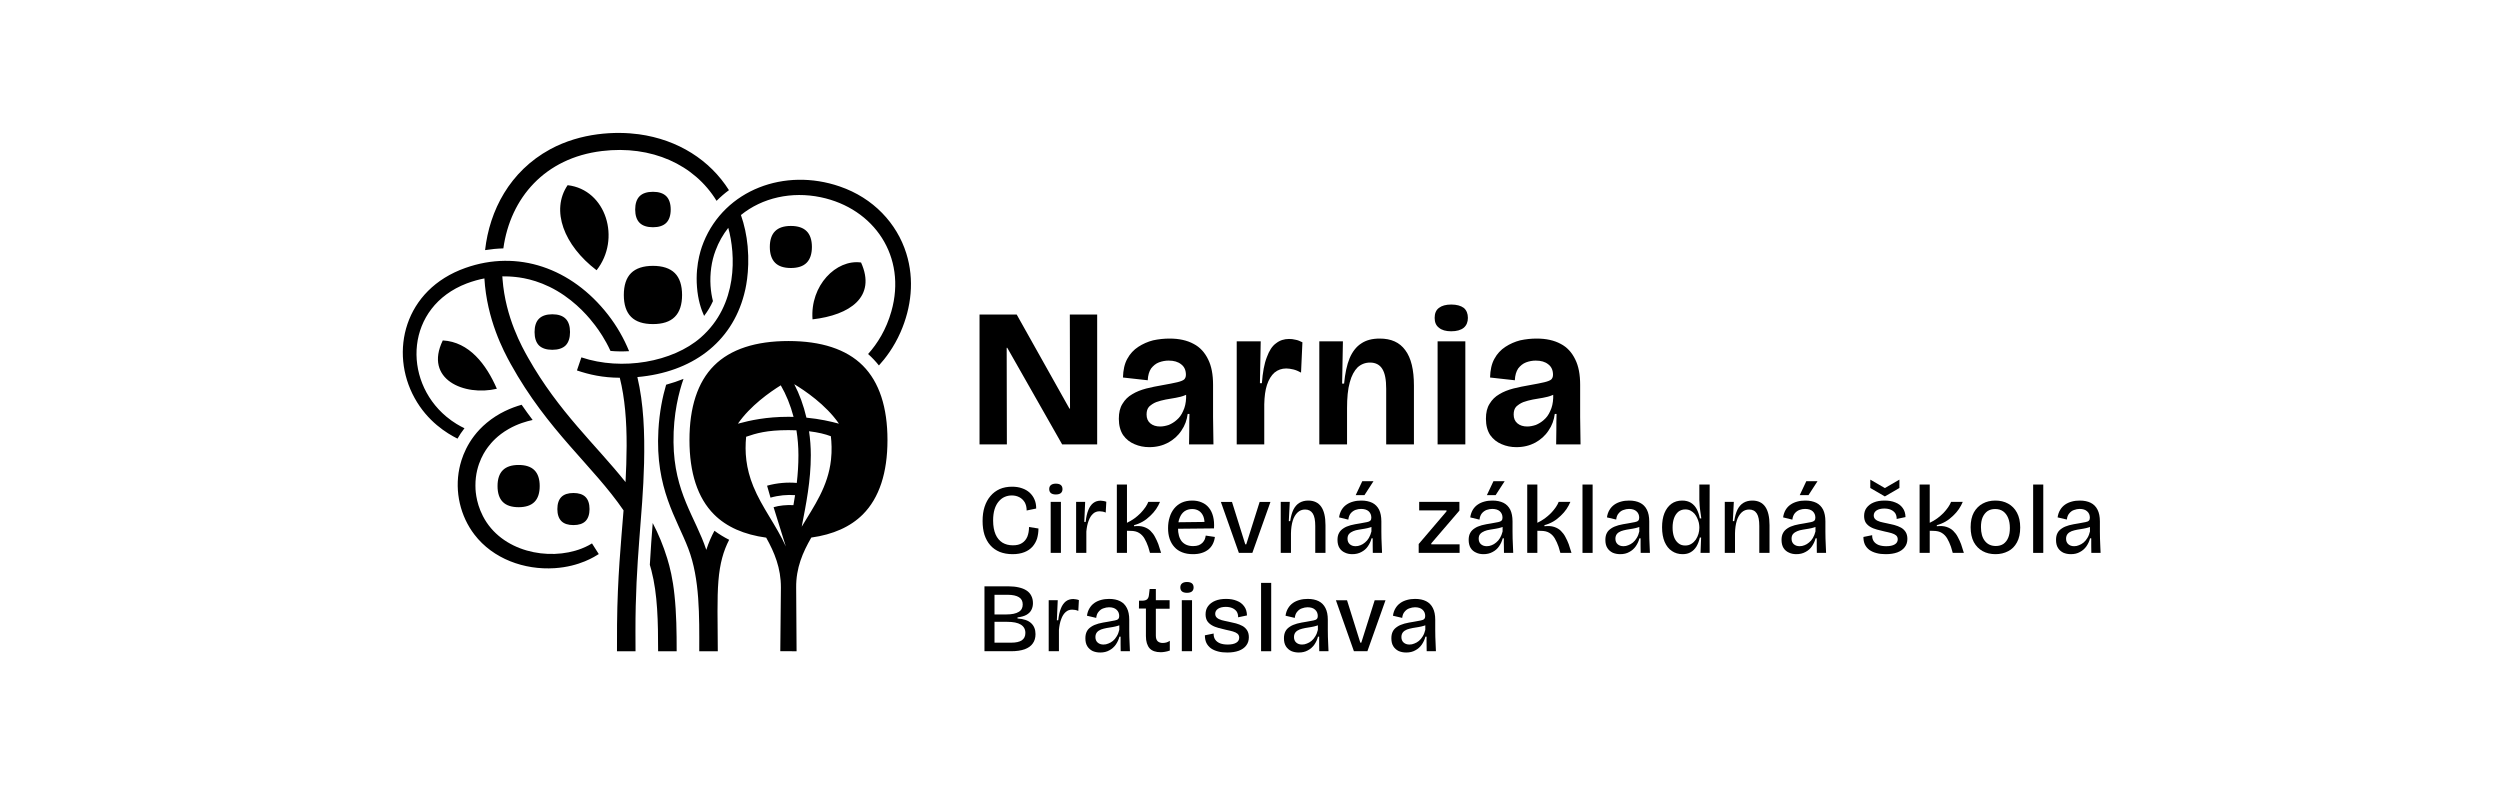<svg xmlns="http://www.w3.org/2000/svg" xmlns:xlink="http://www.w3.org/1999/xlink" xmlns:serif="http://www.serif.com/" width="100%" height="100%" viewBox="0 0 1274 400" xml:space="preserve" style="fill-rule:evenodd;clip-rule:evenodd;stroke-linejoin:round;stroke-miterlimit:2;"> <g transform="matrix(1,0,0,1,0,-1158.27)"> <g transform="matrix(3.488,1.28774e-16,0,4.383,-10018.3,-5035.39)"> <path d="M2957.16,1454.66C2963.09,1456.25 2970.51,1455.2 2974.59,1452.36C2980.09,1448.54 2979.69,1442.66 2978.62,1439.6C2977.86,1440.37 2977.22,1441.25 2976.76,1442.24C2976.16,1443.49 2975.92,1444.94 2976.03,1446.34C2976.09,1447.03 2976.22,1447.62 2976.38,1448.12C2976.05,1448.72 2975.61,1449.3 2975.09,1449.84C2974.65,1449.08 2974.19,1447.96 2974.05,1446.49C2973.76,1443.62 2974.86,1441.59 2975.02,1441.26C2978.13,1435.17 2986.87,1432.58 2994.91,1434.79C2999.82,1436.13 3003.26,1439.08 3004.63,1442.57C3005.84,1445.64 3005.37,1448.86 3003.79,1451.73C3002.81,1453.51 3001.54,1454.81 3000.63,1455.6C3000.17,1455.14 2999.64,1454.69 2999.05,1454.27C3000.42,1453.05 3001.7,1451.43 3002.45,1449.31C3004.72,1442.96 2999.96,1437.34 2992.12,1436.04C2987.89,1435.34 2983.59,1436.09 2980.47,1438.11C2980.97,1439.25 2981.3,1440.46 2981.45,1441.74C2981.8,1444.78 2981.07,1446.95 2980.93,1447.35C2979.08,1452.96 2973.3,1456.39 2965.34,1456.95C2966.26,1460.06 2966.42,1463.41 2966.32,1466.95C2966.13,1473.23 2965.04,1478.15 2965.06,1486.57C2965.06,1487.33 2965.07,1488.08 2965.07,1488.83L2962.36,1488.83C2962.36,1488.58 2962.37,1486.09 2962.37,1485.7C2962.44,1480.22 2962.94,1476.28 2963.32,1472.45C2958.85,1467.25 2952.25,1463.22 2946.83,1455.42C2945.78,1453.91 2943.35,1450.26 2942.99,1445.48C2942.2,1445.6 2941.33,1445.79 2940.42,1446.06C2931.45,1448.79 2930.98,1457.26 2937.43,1461.55C2938.47,1462.24 2939.46,1462.67 2940.08,1462.9C2939.68,1463.31 2939.34,1463.71 2939.06,1464.11C2937.5,1463.49 2934.68,1462.12 2932.79,1459.38C2929.09,1454.05 2931.26,1446.78 2940.22,1444.26C2947.84,1442.11 2955.7,1444.24 2961.05,1449.7C2962.36,1451.04 2963.37,1452.46 2964.13,1453.94C2963.23,1453.98 2962.31,1453.98 2961.41,1453.91C2960.62,1452.54 2959.77,1451.58 2959.16,1450.93L2959.16,1450.93C2958.43,1450.17 2956.58,1448.32 2953.61,1446.93C2950.61,1445.53 2948.02,1445.34 2947.08,1445.28L2947.07,1445.28C2946.89,1445.27 2946.37,1445.23 2945.61,1445.24C2945.62,1445.35 2945.63,1445.46 2945.64,1445.57C2946.07,1450.05 2948.5,1453.47 2949.38,1454.71C2953.85,1461.01 2959.28,1464.83 2963.61,1469.16C2963.7,1467.81 2963.76,1466.43 2963.77,1464.95C2963.78,1462.07 2963.52,1459.42 2962.77,1457.03C2960.28,1457.02 2958.33,1456.67 2956.51,1456.18L2957.16,1454.66ZM2950.32,1451.72C2950.32,1451.04 2950.53,1450.51 2950.96,1450.17C2951.4,1449.82 2952.06,1449.65 2952.91,1449.65C2953.76,1449.65 2954.43,1449.82 2954.86,1450.17C2955.29,1450.51 2955.5,1451.04 2955.5,1451.72C2955.5,1452.39 2955.29,1452.92 2954.86,1453.27C2954.43,1453.61 2953.76,1453.78 2952.91,1453.78C2952.06,1453.78 2951.4,1453.61 2950.96,1453.27C2950.53,1452.92 2950.32,1452.39 2950.32,1451.72ZM2984.16,1475.62C2980.94,1475.27 2978.37,1474.38 2976.54,1472.92C2974.13,1471 2972.95,1468.06 2972.95,1464.27C2972.95,1460.48 2974.13,1457.54 2976.54,1455.62C2978.95,1453.7 2982.65,1452.76 2987.41,1452.76C2992.17,1452.76 2995.87,1453.7 2998.28,1455.62C3000.69,1457.54 3001.88,1460.48 3001.88,1464.27C3001.88,1468.06 3000.69,1471 2998.28,1472.92C2996.47,1474.36 2993.93,1475.26 2990.75,1475.61C2989.5,1477.34 2988.51,1479.13 2988.54,1481.43L2988.6,1488.83L2986.22,1488.82L2986.31,1481.43C2986.32,1479.16 2985.37,1477.34 2984.16,1475.62ZM2987.03,1476.65L2985.24,1472.08C2986.07,1471.88 2987.15,1471.8 2988.14,1471.84C2988.22,1471.46 2988.31,1471.07 2988.38,1470.68C2987.24,1470.61 2985.97,1470.7 2984.79,1470.97L2984.29,1469.58C2985.72,1469.26 2987.25,1469.16 2988.63,1469.26C2988.78,1468.22 2988.87,1467.14 2988.87,1466.03C2988.87,1465.05 2988.77,1464.07 2988.58,1463.14C2988.21,1463.13 2987.82,1463.12 2987.41,1463.12C2984.24,1463.12 2982.69,1463.49 2981.23,1463.89C2981.02,1465.64 2981.18,1467.52 2982.28,1469.66C2983.54,1472.12 2985.62,1474.16 2987.03,1476.65ZM2988.26,1457.78C2989.01,1458.92 2989.62,1460.24 2990.04,1461.67C2992.01,1461.82 2993.58,1462.11 2994.79,1462.37C2992.88,1460.16 2989.75,1458.49 2988.26,1457.78ZM2988.16,1461.58C2987.71,1460.21 2987.06,1458.96 2986.29,1457.91C2984.71,1458.69 2981.83,1460.29 2980.03,1462.37C2981.83,1461.98 2984.19,1461.57 2987.41,1461.57C2987.66,1461.57 2987.91,1461.57 2988.16,1461.58ZM2990.42,1463.25C2990.59,1464.15 2990.68,1465.09 2990.68,1466.03C2990.68,1469.03 2989.99,1471.71 2989.35,1474.35C2991.17,1471.93 2993.2,1469.69 2993.63,1466.56C2993.78,1465.49 2993.71,1464.53 2993.61,1463.83C2992.78,1463.58 2991.77,1463.38 2990.42,1463.25ZM2944.81,1458.31C2940.07,1459.2 2934.14,1457.23 2936.91,1452.69C2940.77,1452.86 2943.26,1455.47 2944.81,1458.31ZM2959.38,1444.53C2954.59,1441.63 2952.66,1437.56 2955.15,1434.64C2960.8,1435.16 2962.97,1440.91 2959.38,1444.53ZM2990.93,1450.24C2990.56,1446.3 2994.39,1443.23 2998.02,1443.63C3000.28,1447.62 2996.42,1449.74 2990.93,1450.24ZM2984.69,1441.82C2984.69,1441.02 2984.95,1440.39 2985.46,1439.99C2985.97,1439.58 2986.75,1439.38 2987.76,1439.38C2988.78,1439.38 2989.56,1439.58 2990.07,1439.99C2990.58,1440.39 2990.84,1441.02 2990.84,1441.82C2990.84,1442.63 2990.58,1443.25 2990.07,1443.66C2989.56,1444.07 2988.78,1444.27 2987.76,1444.27C2986.75,1444.27 2985.97,1444.07 2985.46,1443.66C2984.95,1443.25 2984.69,1442.63 2984.69,1441.82ZM2965.02,1437.47C2965.02,1436.79 2965.24,1436.26 2965.67,1435.92C2966.1,1435.58 2966.76,1435.41 2967.62,1435.41C2968.47,1435.41 2969.13,1435.58 2969.56,1435.92C2969.99,1436.26 2970.21,1436.79 2970.21,1437.47C2970.21,1438.15 2969.99,1438.68 2969.56,1439.02C2969.13,1439.36 2968.47,1439.53 2967.62,1439.53C2966.76,1439.53 2966.1,1439.36 2965.67,1439.02C2965.24,1438.68 2965.02,1438.15 2965.02,1437.47ZM2963.36,1447.41C2963.36,1446.29 2963.71,1445.42 2964.42,1444.86C2965.13,1444.3 2966.21,1444.02 2967.62,1444.02C2969.02,1444.02 2970.1,1444.3 2970.81,1444.86C2971.52,1445.42 2971.87,1446.29 2971.87,1447.41C2971.87,1448.52 2971.52,1449.39 2970.81,1449.95C2970.1,1450.52 2969.02,1450.79 2967.62,1450.79C2966.21,1450.79 2965.13,1450.52 2964.42,1449.95C2963.71,1449.39 2963.36,1448.52 2963.36,1447.41ZM2944.91,1469.62C2944.91,1468.82 2945.16,1468.19 2945.68,1467.78C2946.19,1467.37 2946.98,1467.17 2947.99,1467.17C2949,1467.17 2949.79,1467.37 2950.3,1467.78C2950.82,1468.19 2951.07,1468.82 2951.07,1469.62C2951.07,1470.43 2950.82,1471.06 2950.3,1471.47C2949.79,1471.88 2949,1472.08 2947.99,1472.08C2946.98,1472.08 2946.19,1471.88 2945.68,1471.47C2945.16,1471.06 2944.91,1470.43 2944.91,1469.62ZM2953.65,1472.3C2953.65,1471.68 2953.85,1471.2 2954.24,1470.89C2954.63,1470.58 2955.23,1470.43 2956,1470.43C2956.77,1470.43 2957.37,1470.58 2957.76,1470.89C2958.15,1471.2 2958.35,1471.68 2958.35,1472.3C2958.35,1472.91 2958.15,1473.39 2957.76,1473.7C2957.37,1474.01 2956.77,1474.16 2956,1474.16C2955.23,1474.16 2954.63,1474.01 2954.24,1473.7C2953.85,1473.39 2953.65,1472.91 2953.65,1472.3ZM2977.09,1488.83L2974.38,1488.83C2974.39,1484.71 2974.48,1480.43 2972.78,1476.89C2971.11,1473.4 2967.93,1469.92 2968.41,1463.15C2968.56,1461 2969.03,1459.22 2969.54,1457.84C2970.45,1457.64 2971.3,1457.41 2972.08,1457.16C2971.43,1458.64 2970.57,1461.21 2970.62,1464.53C2970.7,1470.41 2973.83,1473.24 2975.41,1477.04C2975.76,1476.18 2976.17,1475.45 2976.6,1474.82C2977.28,1475.22 2978,1475.57 2978.75,1475.87C2977.91,1477.17 2977.39,1478.6 2977.18,1480.65C2976.97,1482.71 2977.07,1485.29 2977.09,1488.83ZM2976.91,1436.46C2973.67,1432.24 2967.4,1429.97 2960.16,1430.67C2951.84,1431.47 2946.78,1436.11 2945.76,1441.99C2944.86,1442.01 2943.95,1442.08 2943.09,1442.19C2943.74,1437.58 2946.69,1433.03 2952.59,1430.47C2957.12,1428.51 2962.21,1428.36 2965.56,1428.72C2971.3,1429.35 2975.95,1431.73 2978.72,1435.22C2978.1,1435.58 2977.49,1436 2976.91,1436.46ZM2967.58,1473.92C2968.41,1475.18 2969.12,1476.53 2969.7,1478.03C2970.1,1479.07 2970.51,1480.38 2970.76,1482.29C2971.05,1484.44 2971.08,1486.59 2971.08,1488.83L2968.37,1488.83C2968.37,1485.41 2968.3,1482.21 2967.39,1479.43C2967.31,1479.21 2967.24,1478.99 2967.16,1478.78C2967.29,1476.98 2967.43,1475.41 2967.58,1473.92ZM2950.04,1461.94C2949.16,1462.09 2947.87,1462.38 2946.55,1462.98C2944.86,1463.74 2943.96,1464.63 2943.61,1464.99L2943.61,1464.99C2943.32,1465.29 2941.66,1466.94 2941.68,1469.57C2941.68,1469.85 2941.66,1471.39 2942.77,1473.11C2945.44,1477.26 2952.37,1478.38 2957.19,1476.89C2958.05,1476.62 2958.6,1476.35 2958.71,1476.29L2959.7,1477.53C2959.17,1477.79 2956.94,1478.98 2953.25,1479.17C2948.82,1479.4 2944.24,1478.08 2941.54,1475.27C2939.49,1473.15 2938.63,1470.29 2939.33,1467.58C2939.58,1466.62 2940.37,1464.23 2943.33,1462.27C2945.06,1461.12 2946.93,1460.51 2948.43,1460.17C2948.97,1460.8 2949.52,1461.39 2950.04,1461.94Z"></path> </g> <g transform="matrix(0.416,0,0,0.416,212.444,976.439)"> <g> <g transform="matrix(3.213,0,0,3.213,-6061.59,-68.881)"> <g transform="matrix(75,0,0,75,2097.5,326.91)"> <path d="M0.048,-0L0.048,-0.66L0.237,-0.66L0.505,-0.182L0.508,-0.182L0.507,-0.66L0.646,-0.66L0.646,-0L0.468,-0L0.189,-0.491L0.186,-0.491L0.187,-0L0.048,-0Z" style="fill-rule:nonzero;"></path> </g> <g transform="matrix(75,0,0,75,2152.56,326.91)"> <path d="M0.177,0.014C0.15,0.014 0.125,0.009 0.102,-0.001C0.078,-0.011 0.059,-0.026 0.044,-0.047C0.03,-0.068 0.022,-0.096 0.022,-0.13C0.022,-0.162 0.028,-0.187 0.041,-0.207C0.053,-0.227 0.069,-0.243 0.09,-0.255C0.111,-0.268 0.135,-0.277 0.161,-0.284C0.188,-0.291 0.215,-0.296 0.243,-0.301C0.277,-0.307 0.302,-0.312 0.319,-0.316C0.336,-0.32 0.348,-0.325 0.354,-0.33C0.36,-0.336 0.363,-0.344 0.363,-0.354C0.363,-0.377 0.355,-0.395 0.339,-0.407C0.323,-0.42 0.302,-0.426 0.275,-0.426C0.259,-0.426 0.242,-0.423 0.226,-0.417C0.21,-0.411 0.197,-0.4 0.186,-0.386C0.176,-0.371 0.17,-0.351 0.169,-0.326L0.043,-0.34C0.044,-0.378 0.051,-0.41 0.065,-0.435C0.079,-0.461 0.098,-0.481 0.121,-0.496C0.144,-0.511 0.169,-0.522 0.196,-0.529C0.224,-0.535 0.252,-0.538 0.28,-0.538C0.328,-0.538 0.369,-0.529 0.402,-0.511C0.435,-0.494 0.459,-0.467 0.476,-0.432C0.493,-0.398 0.501,-0.355 0.501,-0.303L0.501,-0.209C0.501,-0.186 0.501,-0.163 0.501,-0.139C0.501,-0.116 0.502,-0.092 0.502,-0.069C0.502,-0.046 0.503,-0.023 0.503,-0L0.379,-0C0.379,-0.025 0.38,-0.05 0.38,-0.075C0.38,-0.1 0.38,-0.127 0.381,-0.155L0.372,-0.155C0.368,-0.124 0.358,-0.096 0.34,-0.07C0.323,-0.044 0.3,-0.024 0.273,-0.009C0.245,0.006 0.213,0.014 0.177,0.014ZM0.232,-0.091C0.246,-0.091 0.261,-0.094 0.276,-0.099C0.29,-0.105 0.304,-0.113 0.317,-0.125C0.33,-0.136 0.341,-0.151 0.349,-0.17C0.358,-0.188 0.363,-0.211 0.364,-0.236L0.364,-0.268L0.39,-0.272C0.383,-0.262 0.373,-0.255 0.359,-0.25C0.345,-0.244 0.329,-0.24 0.312,-0.237C0.295,-0.234 0.278,-0.231 0.26,-0.228C0.243,-0.225 0.227,-0.22 0.212,-0.215C0.197,-0.209 0.186,-0.201 0.176,-0.192C0.167,-0.182 0.163,-0.169 0.163,-0.152C0.163,-0.133 0.169,-0.118 0.182,-0.107C0.195,-0.096 0.212,-0.091 0.232,-0.091Z" style="fill-rule:nonzero;"></path> </g> <g transform="matrix(75,0,0,75,2195.93,326.91)"> <path d="M0.043,-0L0.043,-0.272L0.043,-0.524L0.165,-0.524L0.161,-0.311L0.171,-0.311C0.175,-0.366 0.183,-0.41 0.196,-0.443C0.208,-0.476 0.223,-0.5 0.243,-0.514C0.262,-0.529 0.284,-0.536 0.309,-0.536C0.319,-0.536 0.331,-0.535 0.342,-0.532C0.354,-0.53 0.365,-0.525 0.377,-0.519L0.37,-0.365C0.357,-0.372 0.344,-0.378 0.331,-0.381C0.318,-0.384 0.306,-0.386 0.295,-0.386C0.272,-0.386 0.252,-0.379 0.235,-0.365C0.219,-0.351 0.206,-0.33 0.197,-0.303C0.188,-0.276 0.184,-0.243 0.183,-0.204L0.183,-0L0.043,-0Z" style="fill-rule:nonzero;"></path> </g> <g transform="matrix(75,0,0,75,2227.42,326.91)"> <path d="M0.043,-0L0.043,-0.288L0.043,-0.524L0.163,-0.524L0.159,-0.309L0.169,-0.309C0.174,-0.361 0.183,-0.404 0.197,-0.438C0.211,-0.471 0.231,-0.497 0.256,-0.513C0.281,-0.53 0.312,-0.538 0.35,-0.538C0.408,-0.538 0.451,-0.519 0.48,-0.479C0.51,-0.439 0.524,-0.379 0.524,-0.299L0.524,-0L0.383,-0L0.383,-0.283C0.383,-0.328 0.377,-0.362 0.363,-0.384C0.35,-0.405 0.329,-0.416 0.301,-0.416C0.277,-0.416 0.256,-0.408 0.238,-0.392C0.221,-0.375 0.207,-0.35 0.198,-0.316C0.188,-0.281 0.184,-0.237 0.184,-0.183L0.184,-0L0.043,-0Z" style="fill-rule:nonzero;"></path> </g> <g transform="matrix(75,0,0,75,2272.52,326.91)"> <path d="M0.043,-0L0.043,-0.524L0.184,-0.524L0.184,-0L0.043,-0ZM0.112,-0.575C0.085,-0.575 0.064,-0.581 0.05,-0.593C0.035,-0.604 0.028,-0.621 0.028,-0.643C0.028,-0.666 0.035,-0.683 0.05,-0.694C0.064,-0.705 0.085,-0.711 0.112,-0.711C0.14,-0.711 0.161,-0.705 0.176,-0.694C0.19,-0.682 0.197,-0.665 0.197,-0.643C0.197,-0.622 0.19,-0.605 0.176,-0.593C0.161,-0.581 0.14,-0.575 0.112,-0.575Z" style="fill-rule:nonzero;"></path> </g> <g transform="matrix(75,0,0,75,2292.52,326.91)"> <path d="M0.177,0.014C0.15,0.014 0.125,0.009 0.102,-0.001C0.078,-0.011 0.059,-0.026 0.044,-0.047C0.03,-0.068 0.022,-0.096 0.022,-0.13C0.022,-0.162 0.028,-0.187 0.041,-0.207C0.053,-0.227 0.069,-0.243 0.09,-0.255C0.111,-0.268 0.135,-0.277 0.161,-0.284C0.188,-0.291 0.215,-0.296 0.243,-0.301C0.277,-0.307 0.302,-0.312 0.319,-0.316C0.336,-0.32 0.348,-0.325 0.354,-0.33C0.36,-0.336 0.363,-0.344 0.363,-0.354C0.363,-0.377 0.355,-0.395 0.339,-0.407C0.323,-0.42 0.302,-0.426 0.275,-0.426C0.259,-0.426 0.242,-0.423 0.226,-0.417C0.21,-0.411 0.197,-0.4 0.186,-0.386C0.176,-0.371 0.17,-0.351 0.169,-0.326L0.043,-0.34C0.044,-0.378 0.051,-0.41 0.065,-0.435C0.079,-0.461 0.098,-0.481 0.121,-0.496C0.144,-0.511 0.169,-0.522 0.196,-0.529C0.224,-0.535 0.252,-0.538 0.28,-0.538C0.328,-0.538 0.369,-0.529 0.402,-0.511C0.435,-0.494 0.459,-0.467 0.476,-0.432C0.493,-0.398 0.501,-0.355 0.501,-0.303L0.501,-0.209C0.501,-0.186 0.501,-0.163 0.501,-0.139C0.501,-0.116 0.502,-0.092 0.502,-0.069C0.502,-0.046 0.503,-0.023 0.503,-0L0.379,-0C0.379,-0.025 0.38,-0.05 0.38,-0.075C0.38,-0.1 0.38,-0.127 0.381,-0.155L0.372,-0.155C0.368,-0.124 0.358,-0.096 0.34,-0.07C0.323,-0.044 0.3,-0.024 0.273,-0.009C0.245,0.006 0.213,0.014 0.177,0.014ZM0.232,-0.091C0.246,-0.091 0.261,-0.094 0.276,-0.099C0.29,-0.105 0.304,-0.113 0.317,-0.125C0.33,-0.136 0.341,-0.151 0.349,-0.17C0.358,-0.188 0.363,-0.211 0.364,-0.236L0.364,-0.268L0.39,-0.272C0.383,-0.262 0.373,-0.255 0.359,-0.25C0.345,-0.244 0.329,-0.24 0.312,-0.237C0.295,-0.234 0.278,-0.231 0.26,-0.228C0.243,-0.225 0.227,-0.22 0.212,-0.215C0.197,-0.209 0.186,-0.201 0.176,-0.192C0.167,-0.182 0.163,-0.169 0.163,-0.152C0.163,-0.133 0.169,-0.118 0.182,-0.107C0.195,-0.096 0.212,-0.091 0.232,-0.091Z" style="fill-rule:nonzero;"></path> </g> <g transform="matrix(75,0,0,75,2332.88,326.91)"> </g> </g> <g transform="matrix(1.632,0,0,1.632,-2563.15,606.263)"> <g transform="matrix(73.82,0,0,73.82,1991.57,311.345)"> <path d="M0.354,0.013C0.305,0.013 0.261,0.005 0.223,-0.01C0.185,-0.026 0.153,-0.048 0.127,-0.078C0.101,-0.107 0.082,-0.143 0.068,-0.184C0.055,-0.226 0.049,-0.272 0.049,-0.324C0.049,-0.377 0.055,-0.425 0.069,-0.468C0.083,-0.511 0.103,-0.548 0.129,-0.578C0.155,-0.609 0.186,-0.632 0.223,-0.649C0.26,-0.665 0.302,-0.673 0.348,-0.673C0.386,-0.673 0.42,-0.668 0.45,-0.657C0.48,-0.647 0.506,-0.632 0.528,-0.612C0.549,-0.592 0.566,-0.569 0.577,-0.542C0.589,-0.515 0.594,-0.485 0.594,-0.451L0.497,-0.431C0.497,-0.464 0.49,-0.492 0.477,-0.515C0.463,-0.537 0.446,-0.554 0.423,-0.566C0.4,-0.578 0.374,-0.584 0.346,-0.584C0.32,-0.584 0.296,-0.579 0.273,-0.569C0.25,-0.559 0.23,-0.543 0.213,-0.523C0.195,-0.502 0.181,-0.476 0.171,-0.444C0.161,-0.412 0.156,-0.373 0.156,-0.329C0.156,-0.272 0.165,-0.225 0.181,-0.188C0.197,-0.151 0.221,-0.123 0.251,-0.104C0.281,-0.086 0.316,-0.077 0.357,-0.077C0.395,-0.077 0.426,-0.084 0.45,-0.1C0.474,-0.115 0.492,-0.137 0.504,-0.165C0.515,-0.193 0.521,-0.226 0.521,-0.263L0.617,-0.248C0.617,-0.212 0.612,-0.178 0.603,-0.146C0.593,-0.115 0.577,-0.087 0.556,-0.063C0.534,-0.039 0.507,-0.02 0.473,-0.007C0.44,0.006 0.4,0.013 0.354,0.013Z" style="fill-rule:nonzero;"></path> </g> <g transform="matrix(73.82,0,0,73.82,2041.72,311.345)"> <path d="M0.062,-0L0.062,-0.519L0.166,-0.519L0.166,-0L0.062,-0ZM0.114,-0.594C0.092,-0.594 0.075,-0.599 0.064,-0.608C0.053,-0.617 0.047,-0.631 0.047,-0.649C0.047,-0.667 0.053,-0.681 0.065,-0.69C0.076,-0.699 0.093,-0.704 0.114,-0.704C0.137,-0.704 0.154,-0.699 0.165,-0.69C0.176,-0.681 0.182,-0.667 0.182,-0.648C0.182,-0.631 0.176,-0.617 0.165,-0.608C0.154,-0.599 0.137,-0.594 0.114,-0.594Z" style="fill-rule:nonzero;"></path> </g> <g transform="matrix(73.82,0,0,73.82,2060.81,311.345)"> <path d="M0.062,-0L0.062,-0.264L0.062,-0.519L0.154,-0.519L0.145,-0.315L0.159,-0.315C0.164,-0.363 0.173,-0.403 0.186,-0.435C0.198,-0.466 0.215,-0.49 0.236,-0.507C0.257,-0.523 0.283,-0.531 0.312,-0.531C0.32,-0.531 0.329,-0.53 0.338,-0.528C0.348,-0.527 0.358,-0.524 0.369,-0.52L0.363,-0.41C0.352,-0.415 0.342,-0.418 0.331,-0.42C0.32,-0.422 0.31,-0.423 0.301,-0.423C0.275,-0.423 0.252,-0.415 0.234,-0.398C0.215,-0.381 0.2,-0.357 0.189,-0.326C0.177,-0.295 0.17,-0.259 0.166,-0.217L0.166,-0L0.062,-0Z" style="fill-rule:nonzero;"></path> </g> <g transform="matrix(73.82,0,0,73.82,2091.38,311.345)"> <path d="M0.062,-0L0.062,-0.695L0.165,-0.695L0.165,-0.306C0.191,-0.318 0.216,-0.333 0.24,-0.35C0.263,-0.367 0.285,-0.386 0.304,-0.405C0.323,-0.425 0.339,-0.445 0.353,-0.465C0.366,-0.484 0.376,-0.503 0.382,-0.519L0.501,-0.519C0.491,-0.495 0.478,-0.47 0.461,-0.445C0.444,-0.421 0.424,-0.397 0.401,-0.376C0.378,-0.354 0.353,-0.334 0.325,-0.318C0.297,-0.302 0.268,-0.29 0.237,-0.282L0.237,-0.271C0.276,-0.275 0.309,-0.273 0.336,-0.264C0.363,-0.255 0.386,-0.242 0.404,-0.224C0.422,-0.206 0.438,-0.186 0.45,-0.162C0.463,-0.139 0.474,-0.114 0.484,-0.088L0.512,-0L0.399,-0L0.381,-0.062C0.37,-0.094 0.357,-0.121 0.343,-0.146C0.329,-0.17 0.311,-0.189 0.288,-0.203C0.266,-0.217 0.237,-0.224 0.201,-0.224L0.165,-0.225L0.165,-0L0.062,-0Z" style="fill-rule:nonzero;"></path> </g> <g transform="matrix(73.82,0,0,73.82,2131.45,311.345)"> <path d="M0.293,0.013C0.252,0.013 0.215,0.007 0.183,-0.006C0.152,-0.018 0.125,-0.036 0.104,-0.06C0.083,-0.083 0.067,-0.111 0.056,-0.143C0.045,-0.176 0.04,-0.212 0.04,-0.251C0.04,-0.291 0.045,-0.328 0.056,-0.362C0.066,-0.396 0.082,-0.426 0.102,-0.451C0.123,-0.477 0.149,-0.497 0.179,-0.511C0.21,-0.525 0.245,-0.532 0.285,-0.532C0.321,-0.532 0.354,-0.526 0.383,-0.513C0.412,-0.501 0.436,-0.483 0.455,-0.459C0.475,-0.435 0.489,-0.405 0.498,-0.37C0.507,-0.335 0.51,-0.295 0.507,-0.249L0.105,-0.245L0.105,-0.311L0.439,-0.315L0.41,-0.275C0.413,-0.312 0.409,-0.343 0.4,-0.368C0.39,-0.394 0.375,-0.413 0.356,-0.426C0.336,-0.439 0.313,-0.446 0.285,-0.446C0.255,-0.446 0.229,-0.438 0.207,-0.423C0.185,-0.407 0.169,-0.385 0.158,-0.356C0.146,-0.328 0.141,-0.294 0.141,-0.254C0.141,-0.194 0.154,-0.148 0.18,-0.116C0.207,-0.085 0.245,-0.069 0.295,-0.069C0.317,-0.069 0.336,-0.072 0.352,-0.078C0.367,-0.084 0.38,-0.093 0.39,-0.103C0.4,-0.113 0.407,-0.125 0.413,-0.137C0.418,-0.15 0.421,-0.163 0.423,-0.176L0.516,-0.162C0.513,-0.136 0.506,-0.113 0.495,-0.091C0.485,-0.07 0.47,-0.052 0.452,-0.036C0.433,-0.021 0.411,-0.008 0.384,0C0.358,0.009 0.328,0.013 0.293,0.013Z" style="fill-rule:nonzero;"></path> </g> <g transform="matrix(73.82,0,0,73.82,2173.09,311.345)"> <path d="M0.196,-0L0.013,-0.518L0.126,-0.518L0.261,-0.087L0.271,-0.087L0.407,-0.518L0.517,-0.518L0.333,-0L0.196,-0Z" style="fill-rule:nonzero;"></path> </g> <g transform="matrix(73.82,0,0,73.82,2214.4,311.345)"> <path d="M0.062,-0L0.062,-0.291L0.062,-0.519L0.154,-0.519L0.144,-0.323L0.158,-0.323C0.165,-0.37 0.176,-0.409 0.191,-0.44C0.207,-0.471 0.227,-0.494 0.252,-0.509C0.277,-0.524 0.307,-0.532 0.342,-0.532C0.4,-0.532 0.444,-0.511 0.473,-0.47C0.502,-0.429 0.517,-0.366 0.517,-0.282L0.517,-0L0.413,-0L0.413,-0.274C0.413,-0.331 0.405,-0.373 0.388,-0.4C0.371,-0.427 0.345,-0.441 0.31,-0.441C0.28,-0.441 0.254,-0.431 0.233,-0.411C0.212,-0.391 0.195,-0.363 0.184,-0.327C0.173,-0.291 0.167,-0.248 0.166,-0.199L0.166,-0L0.062,-0Z" style="fill-rule:nonzero;"></path> </g> <g transform="matrix(73.82,0,0,73.82,2258.85,311.345)"> <path d="M0.187,0.013C0.16,0.013 0.134,0.008 0.112,-0.003C0.089,-0.013 0.07,-0.029 0.057,-0.05C0.044,-0.071 0.037,-0.099 0.037,-0.132C0.037,-0.16 0.042,-0.184 0.053,-0.203C0.063,-0.222 0.078,-0.237 0.098,-0.25C0.117,-0.263 0.141,-0.273 0.17,-0.281C0.199,-0.288 0.231,-0.295 0.267,-0.3C0.297,-0.305 0.32,-0.309 0.337,-0.313C0.353,-0.316 0.364,-0.321 0.371,-0.328C0.378,-0.335 0.381,-0.345 0.381,-0.358C0.381,-0.385 0.372,-0.406 0.354,-0.423C0.336,-0.439 0.31,-0.447 0.277,-0.447C0.258,-0.447 0.239,-0.444 0.22,-0.437C0.201,-0.43 0.185,-0.418 0.172,-0.403C0.159,-0.387 0.15,-0.365 0.147,-0.338L0.053,-0.361C0.057,-0.39 0.066,-0.416 0.079,-0.438C0.092,-0.459 0.108,-0.477 0.129,-0.491C0.149,-0.505 0.172,-0.515 0.198,-0.522C0.223,-0.529 0.25,-0.532 0.279,-0.532C0.323,-0.532 0.36,-0.524 0.391,-0.509C0.421,-0.494 0.444,-0.47 0.46,-0.439C0.475,-0.408 0.483,-0.368 0.483,-0.32L0.483,-0.216C0.483,-0.193 0.483,-0.17 0.484,-0.145C0.485,-0.12 0.486,-0.096 0.487,-0.072C0.488,-0.047 0.489,-0.023 0.49,-0L0.396,-0C0.395,-0.024 0.395,-0.048 0.395,-0.073C0.394,-0.097 0.394,-0.122 0.395,-0.148L0.383,-0.148C0.376,-0.119 0.363,-0.092 0.346,-0.067C0.329,-0.042 0.307,-0.023 0.28,-0.009C0.253,0.006 0.222,0.013 0.187,0.013ZM0.221,-0.068C0.238,-0.068 0.254,-0.071 0.271,-0.078C0.287,-0.084 0.302,-0.093 0.317,-0.106C0.332,-0.118 0.345,-0.133 0.356,-0.152C0.367,-0.171 0.376,-0.193 0.382,-0.218L0.382,-0.282L0.408,-0.282C0.399,-0.272 0.386,-0.264 0.369,-0.259C0.352,-0.254 0.334,-0.249 0.314,-0.246C0.293,-0.243 0.273,-0.239 0.253,-0.236C0.232,-0.233 0.214,-0.228 0.197,-0.221C0.18,-0.214 0.166,-0.205 0.155,-0.193C0.144,-0.181 0.139,-0.165 0.139,-0.144C0.139,-0.12 0.147,-0.101 0.162,-0.088C0.177,-0.075 0.196,-0.068 0.221,-0.068ZM0.311,-0.587L0.222,-0.587L0.289,-0.729L0.403,-0.729L0.311,-0.587Z" style="fill-rule:nonzero;"></path> </g> <g transform="matrix(73.82,0,0,73.82,2300.97,311.345)"> </g> <g transform="matrix(73.82,0,0,73.82,2320.31,311.345)"> <path d="M0.03,-0L0.03,-0.09L0.313,-0.422L0.313,-0.432L0.035,-0.432L0.035,-0.519L0.444,-0.519L0.444,-0.43L0.158,-0.097L0.158,-0.087L0.446,-0.087L0.446,-0L0.03,-0Z" style="fill-rule:nonzero;"></path> </g> <g transform="matrix(73.82,0,0,73.82,2357.31,311.345)"> <path d="M0.187,0.013C0.16,0.013 0.134,0.008 0.112,-0.003C0.089,-0.013 0.07,-0.029 0.057,-0.05C0.044,-0.071 0.037,-0.099 0.037,-0.132C0.037,-0.16 0.042,-0.184 0.053,-0.203C0.063,-0.222 0.078,-0.237 0.098,-0.25C0.117,-0.263 0.141,-0.273 0.17,-0.281C0.199,-0.288 0.231,-0.295 0.267,-0.3C0.297,-0.305 0.32,-0.309 0.337,-0.313C0.353,-0.316 0.364,-0.321 0.371,-0.328C0.378,-0.335 0.381,-0.345 0.381,-0.358C0.381,-0.385 0.372,-0.406 0.354,-0.423C0.336,-0.439 0.31,-0.447 0.277,-0.447C0.258,-0.447 0.239,-0.444 0.22,-0.437C0.201,-0.43 0.185,-0.418 0.172,-0.403C0.159,-0.387 0.15,-0.365 0.147,-0.338L0.053,-0.361C0.057,-0.39 0.066,-0.416 0.079,-0.438C0.092,-0.459 0.108,-0.477 0.129,-0.491C0.149,-0.505 0.172,-0.515 0.198,-0.522C0.223,-0.529 0.25,-0.532 0.279,-0.532C0.323,-0.532 0.36,-0.524 0.391,-0.509C0.421,-0.494 0.444,-0.47 0.46,-0.439C0.475,-0.408 0.483,-0.368 0.483,-0.32L0.483,-0.216C0.483,-0.193 0.483,-0.17 0.484,-0.145C0.485,-0.12 0.486,-0.096 0.487,-0.072C0.488,-0.047 0.489,-0.023 0.49,-0L0.396,-0C0.395,-0.024 0.395,-0.048 0.395,-0.073C0.394,-0.097 0.394,-0.122 0.395,-0.148L0.383,-0.148C0.376,-0.119 0.363,-0.092 0.346,-0.067C0.329,-0.042 0.307,-0.023 0.28,-0.009C0.253,0.006 0.222,0.013 0.187,0.013ZM0.221,-0.068C0.238,-0.068 0.254,-0.071 0.271,-0.078C0.287,-0.084 0.302,-0.093 0.317,-0.106C0.332,-0.118 0.345,-0.133 0.356,-0.152C0.367,-0.171 0.376,-0.193 0.382,-0.218L0.382,-0.282L0.408,-0.282C0.399,-0.272 0.386,-0.264 0.369,-0.259C0.352,-0.254 0.334,-0.249 0.314,-0.246C0.293,-0.243 0.273,-0.239 0.253,-0.236C0.232,-0.233 0.214,-0.228 0.197,-0.221C0.18,-0.214 0.166,-0.205 0.155,-0.193C0.144,-0.181 0.139,-0.165 0.139,-0.144C0.139,-0.12 0.147,-0.101 0.162,-0.088C0.177,-0.075 0.196,-0.068 0.221,-0.068ZM0.311,-0.587L0.222,-0.587L0.289,-0.729L0.403,-0.729L0.311,-0.587Z" style="fill-rule:nonzero;"></path> </g> <g transform="matrix(73.82,0,0,73.82,2399.42,311.345)"> <path d="M0.062,-0L0.062,-0.695L0.165,-0.695L0.165,-0.306C0.191,-0.318 0.216,-0.333 0.24,-0.35C0.263,-0.367 0.285,-0.386 0.304,-0.405C0.323,-0.425 0.339,-0.445 0.353,-0.465C0.366,-0.484 0.376,-0.503 0.382,-0.519L0.501,-0.519C0.491,-0.495 0.478,-0.47 0.461,-0.445C0.444,-0.421 0.424,-0.397 0.401,-0.376C0.378,-0.354 0.353,-0.334 0.325,-0.318C0.297,-0.302 0.268,-0.29 0.237,-0.282L0.237,-0.271C0.276,-0.275 0.309,-0.273 0.336,-0.264C0.363,-0.255 0.386,-0.242 0.404,-0.224C0.422,-0.206 0.438,-0.186 0.45,-0.162C0.463,-0.139 0.474,-0.114 0.484,-0.088L0.512,-0L0.399,-0L0.381,-0.062C0.37,-0.094 0.357,-0.121 0.343,-0.146C0.329,-0.17 0.311,-0.189 0.288,-0.203C0.266,-0.217 0.237,-0.224 0.201,-0.224L0.165,-0.225L0.165,-0L0.062,-0Z" style="fill-rule:nonzero;"></path> </g> <g transform="matrix(73.82,0,0,73.82,2440.9,311.345)"> <rect x="0.062" y="-0.695" width="0.103" height="0.695" style="fill-rule:nonzero;"></rect> </g> <g transform="matrix(73.82,0,0,73.82,2459.92,311.345)"> <path d="M0.188,0.013C0.16,0.013 0.134,0.008 0.111,-0.002C0.089,-0.013 0.07,-0.029 0.057,-0.05C0.043,-0.072 0.037,-0.099 0.037,-0.132C0.037,-0.16 0.042,-0.183 0.052,-0.202C0.062,-0.222 0.078,-0.237 0.098,-0.25C0.117,-0.263 0.142,-0.273 0.17,-0.281C0.199,-0.288 0.231,-0.295 0.267,-0.3C0.297,-0.305 0.32,-0.309 0.337,-0.313C0.353,-0.316 0.365,-0.321 0.371,-0.328C0.378,-0.335 0.381,-0.345 0.381,-0.358C0.381,-0.384 0.372,-0.406 0.354,-0.422C0.336,-0.439 0.31,-0.447 0.277,-0.447C0.258,-0.447 0.239,-0.443 0.22,-0.436C0.201,-0.43 0.185,-0.418 0.172,-0.402C0.158,-0.387 0.15,-0.365 0.147,-0.339L0.053,-0.361C0.057,-0.39 0.066,-0.416 0.079,-0.437C0.092,-0.459 0.109,-0.477 0.129,-0.491C0.149,-0.505 0.172,-0.515 0.198,-0.522C0.223,-0.529 0.251,-0.532 0.279,-0.532C0.323,-0.532 0.36,-0.524 0.39,-0.509C0.42,-0.494 0.443,-0.471 0.459,-0.439C0.475,-0.408 0.483,-0.368 0.483,-0.32L0.483,-0.216C0.483,-0.193 0.484,-0.17 0.484,-0.145C0.485,-0.12 0.486,-0.096 0.487,-0.071C0.488,-0.047 0.489,-0.023 0.49,-0L0.396,-0C0.395,-0.024 0.395,-0.048 0.395,-0.073C0.395,-0.097 0.394,-0.122 0.395,-0.148L0.383,-0.148C0.376,-0.119 0.363,-0.092 0.346,-0.067C0.329,-0.043 0.307,-0.023 0.28,-0.009C0.254,0.006 0.223,0.013 0.188,0.013ZM0.221,-0.068C0.238,-0.068 0.254,-0.071 0.27,-0.078C0.287,-0.084 0.302,-0.093 0.317,-0.105C0.332,-0.118 0.345,-0.133 0.356,-0.152C0.368,-0.171 0.376,-0.193 0.382,-0.218L0.382,-0.282L0.408,-0.282C0.399,-0.272 0.386,-0.264 0.369,-0.259C0.352,-0.254 0.334,-0.249 0.314,-0.246C0.293,-0.243 0.273,-0.24 0.253,-0.236C0.232,-0.232 0.213,-0.227 0.196,-0.221C0.179,-0.214 0.165,-0.205 0.155,-0.193C0.145,-0.181 0.139,-0.164 0.139,-0.144C0.139,-0.12 0.147,-0.101 0.162,-0.088C0.177,-0.075 0.196,-0.068 0.221,-0.068Z" style="fill-rule:nonzero;"></path> </g> <g transform="matrix(73.82,0,0,73.82,2502.18,311.345)"> <path d="M0.249,0.013C0.208,0.013 0.172,0.002 0.141,-0.019C0.109,-0.04 0.085,-0.071 0.067,-0.112C0.05,-0.153 0.041,-0.202 0.041,-0.26C0.041,-0.316 0.049,-0.364 0.065,-0.404C0.082,-0.445 0.105,-0.476 0.136,-0.499C0.166,-0.521 0.203,-0.532 0.246,-0.532C0.281,-0.532 0.311,-0.524 0.335,-0.509C0.359,-0.494 0.378,-0.473 0.393,-0.446C0.407,-0.419 0.418,-0.388 0.425,-0.351L0.44,-0.351C0.436,-0.375 0.433,-0.398 0.43,-0.421C0.427,-0.443 0.424,-0.465 0.423,-0.485C0.421,-0.505 0.42,-0.523 0.42,-0.539L0.42,-0.695L0.525,-0.695L0.524,-0.24L0.525,-0L0.432,-0L0.438,-0.156L0.425,-0.156C0.417,-0.12 0.405,-0.089 0.39,-0.064C0.374,-0.039 0.355,-0.02 0.332,-0.007C0.309,0.007 0.281,0.013 0.249,0.013ZM0.276,-0.075C0.3,-0.075 0.32,-0.08 0.339,-0.092C0.357,-0.103 0.372,-0.118 0.384,-0.135C0.396,-0.153 0.405,-0.173 0.411,-0.193C0.417,-0.214 0.42,-0.234 0.42,-0.252L0.42,-0.263C0.42,-0.276 0.418,-0.291 0.415,-0.306C0.411,-0.322 0.406,-0.338 0.398,-0.354C0.391,-0.37 0.382,-0.385 0.371,-0.398C0.359,-0.411 0.346,-0.422 0.33,-0.43C0.315,-0.438 0.297,-0.442 0.277,-0.442C0.25,-0.442 0.227,-0.434 0.207,-0.419C0.188,-0.403 0.173,-0.381 0.163,-0.354C0.153,-0.326 0.148,-0.294 0.148,-0.257C0.148,-0.221 0.153,-0.189 0.163,-0.161C0.173,-0.134 0.188,-0.113 0.207,-0.098C0.226,-0.082 0.249,-0.075 0.276,-0.075Z" style="fill-rule:nonzero;"></path> </g> <g transform="matrix(73.82,0,0,73.82,2547.7,311.345)"> <path d="M0.062,-0L0.062,-0.291L0.062,-0.519L0.154,-0.519L0.144,-0.323L0.158,-0.323C0.165,-0.37 0.176,-0.409 0.191,-0.44C0.207,-0.471 0.227,-0.494 0.252,-0.509C0.277,-0.524 0.307,-0.532 0.342,-0.532C0.4,-0.532 0.444,-0.511 0.473,-0.47C0.502,-0.429 0.517,-0.366 0.517,-0.282L0.517,-0L0.413,-0L0.413,-0.274C0.413,-0.331 0.405,-0.373 0.388,-0.4C0.371,-0.427 0.345,-0.441 0.31,-0.441C0.28,-0.441 0.254,-0.431 0.233,-0.411C0.212,-0.391 0.195,-0.363 0.184,-0.327C0.173,-0.291 0.167,-0.248 0.166,-0.199L0.166,-0L0.062,-0Z" style="fill-rule:nonzero;"></path> </g> <g transform="matrix(73.82,0,0,73.82,2592.15,311.345)"> <path d="M0.187,0.013C0.16,0.013 0.134,0.008 0.112,-0.003C0.089,-0.013 0.07,-0.029 0.057,-0.05C0.044,-0.071 0.037,-0.099 0.037,-0.132C0.037,-0.16 0.042,-0.184 0.053,-0.203C0.063,-0.222 0.078,-0.237 0.098,-0.25C0.117,-0.263 0.141,-0.273 0.17,-0.281C0.199,-0.288 0.231,-0.295 0.267,-0.3C0.297,-0.305 0.32,-0.309 0.337,-0.313C0.353,-0.316 0.364,-0.321 0.371,-0.328C0.378,-0.335 0.381,-0.345 0.381,-0.358C0.381,-0.385 0.372,-0.406 0.354,-0.423C0.336,-0.439 0.31,-0.447 0.277,-0.447C0.258,-0.447 0.239,-0.444 0.22,-0.437C0.201,-0.43 0.185,-0.418 0.172,-0.403C0.159,-0.387 0.15,-0.365 0.147,-0.338L0.053,-0.361C0.057,-0.39 0.066,-0.416 0.079,-0.438C0.092,-0.459 0.108,-0.477 0.129,-0.491C0.149,-0.505 0.172,-0.515 0.198,-0.522C0.223,-0.529 0.25,-0.532 0.279,-0.532C0.323,-0.532 0.36,-0.524 0.391,-0.509C0.421,-0.494 0.444,-0.47 0.46,-0.439C0.475,-0.408 0.483,-0.368 0.483,-0.32L0.483,-0.216C0.483,-0.193 0.483,-0.17 0.484,-0.145C0.485,-0.12 0.486,-0.096 0.487,-0.072C0.488,-0.047 0.489,-0.023 0.49,-0L0.396,-0C0.395,-0.024 0.395,-0.048 0.395,-0.073C0.394,-0.097 0.394,-0.122 0.395,-0.148L0.383,-0.148C0.376,-0.119 0.363,-0.092 0.346,-0.067C0.329,-0.042 0.307,-0.023 0.28,-0.009C0.253,0.006 0.222,0.013 0.187,0.013ZM0.221,-0.068C0.238,-0.068 0.254,-0.071 0.271,-0.078C0.287,-0.084 0.302,-0.093 0.317,-0.106C0.332,-0.118 0.345,-0.133 0.356,-0.152C0.367,-0.171 0.376,-0.193 0.382,-0.218L0.382,-0.282L0.408,-0.282C0.399,-0.272 0.386,-0.264 0.369,-0.259C0.352,-0.254 0.334,-0.249 0.314,-0.246C0.293,-0.243 0.273,-0.239 0.253,-0.236C0.232,-0.233 0.214,-0.228 0.197,-0.221C0.18,-0.214 0.166,-0.205 0.155,-0.193C0.144,-0.181 0.139,-0.165 0.139,-0.144C0.139,-0.12 0.147,-0.101 0.162,-0.088C0.177,-0.075 0.196,-0.068 0.221,-0.068ZM0.311,-0.587L0.222,-0.587L0.289,-0.729L0.403,-0.729L0.311,-0.587Z" style="fill-rule:nonzero;"></path> </g> <g transform="matrix(73.82,0,0,73.82,2634.26,311.345)"> </g> <g transform="matrix(73.82,0,0,73.82,2653.61,311.345)"> <path d="M0.264,0.013C0.23,0.013 0.198,0.01 0.17,0.002C0.142,-0.005 0.118,-0.016 0.098,-0.03C0.078,-0.045 0.063,-0.063 0.052,-0.085C0.042,-0.107 0.037,-0.133 0.037,-0.162L0.126,-0.18C0.125,-0.155 0.131,-0.134 0.142,-0.118C0.154,-0.101 0.17,-0.089 0.192,-0.08C0.214,-0.072 0.239,-0.068 0.269,-0.068C0.306,-0.068 0.335,-0.074 0.355,-0.086C0.376,-0.098 0.386,-0.116 0.386,-0.138C0.386,-0.155 0.38,-0.168 0.369,-0.178C0.358,-0.187 0.343,-0.195 0.322,-0.201C0.302,-0.207 0.278,-0.212 0.251,-0.218C0.225,-0.224 0.2,-0.23 0.175,-0.237C0.15,-0.244 0.128,-0.252 0.108,-0.264C0.089,-0.275 0.073,-0.289 0.061,-0.307C0.05,-0.325 0.044,-0.348 0.044,-0.375C0.044,-0.407 0.052,-0.435 0.069,-0.458C0.086,-0.481 0.11,-0.5 0.142,-0.513C0.173,-0.526 0.21,-0.532 0.253,-0.532C0.294,-0.532 0.33,-0.526 0.361,-0.513C0.393,-0.501 0.418,-0.482 0.436,-0.457C0.455,-0.432 0.464,-0.401 0.465,-0.364L0.375,-0.345C0.376,-0.368 0.37,-0.388 0.36,-0.404C0.349,-0.419 0.334,-0.431 0.315,-0.439C0.296,-0.447 0.274,-0.451 0.249,-0.451C0.216,-0.451 0.19,-0.444 0.171,-0.432C0.152,-0.419 0.142,-0.402 0.142,-0.381C0.142,-0.364 0.148,-0.35 0.16,-0.34C0.171,-0.33 0.188,-0.322 0.208,-0.316C0.229,-0.311 0.252,-0.305 0.279,-0.3C0.304,-0.295 0.328,-0.289 0.353,-0.283C0.377,-0.276 0.399,-0.268 0.419,-0.257C0.439,-0.246 0.454,-0.231 0.466,-0.213C0.478,-0.194 0.484,-0.171 0.484,-0.142C0.484,-0.109 0.475,-0.081 0.457,-0.058C0.44,-0.035 0.414,-0.017 0.382,-0.005C0.349,0.007 0.31,0.013 0.264,0.013ZM0.107,-0.745L0.255,-0.659L0.403,-0.745L0.403,-0.66L0.255,-0.574L0.107,-0.66L0.107,-0.745Z" style="fill-rule:nonzero;"></path> </g> <g transform="matrix(73.82,0,0,73.82,2693.94,311.345)"> <path d="M0.062,-0L0.062,-0.695L0.165,-0.695L0.165,-0.306C0.191,-0.318 0.216,-0.333 0.24,-0.35C0.263,-0.367 0.285,-0.386 0.304,-0.405C0.323,-0.425 0.339,-0.445 0.353,-0.465C0.366,-0.484 0.376,-0.503 0.382,-0.519L0.501,-0.519C0.491,-0.495 0.478,-0.47 0.461,-0.445C0.444,-0.421 0.424,-0.397 0.401,-0.376C0.378,-0.354 0.353,-0.334 0.325,-0.318C0.297,-0.302 0.268,-0.29 0.237,-0.282L0.237,-0.271C0.276,-0.275 0.309,-0.273 0.336,-0.264C0.363,-0.255 0.386,-0.242 0.404,-0.224C0.422,-0.206 0.438,-0.186 0.45,-0.162C0.463,-0.139 0.474,-0.114 0.484,-0.088L0.512,-0L0.399,-0L0.381,-0.062C0.37,-0.094 0.357,-0.121 0.343,-0.146C0.329,-0.17 0.311,-0.189 0.288,-0.203C0.266,-0.217 0.237,-0.224 0.201,-0.224L0.165,-0.225L0.165,-0L0.062,-0Z" style="fill-rule:nonzero;"></path> </g> <g transform="matrix(73.82,0,0,73.82,2733.87,311.345)"> <path d="M0.293,0.013C0.244,0.013 0.2,0.003 0.162,-0.018C0.124,-0.039 0.094,-0.07 0.072,-0.11C0.051,-0.151 0.04,-0.201 0.04,-0.261C0.04,-0.321 0.051,-0.372 0.073,-0.412C0.096,-0.452 0.126,-0.482 0.164,-0.502C0.201,-0.522 0.244,-0.532 0.291,-0.532C0.34,-0.532 0.383,-0.522 0.421,-0.501C0.459,-0.48 0.489,-0.45 0.511,-0.409C0.533,-0.368 0.544,-0.318 0.544,-0.258C0.544,-0.197 0.533,-0.147 0.511,-0.107C0.489,-0.066 0.459,-0.036 0.421,-0.017C0.383,0.003 0.34,0.013 0.293,0.013ZM0.296,-0.07C0.326,-0.07 0.351,-0.077 0.373,-0.091C0.394,-0.106 0.411,-0.127 0.422,-0.154C0.434,-0.182 0.439,-0.215 0.439,-0.253C0.439,-0.293 0.433,-0.327 0.421,-0.356C0.409,-0.385 0.392,-0.407 0.37,-0.423C0.347,-0.439 0.32,-0.446 0.289,-0.446C0.259,-0.446 0.234,-0.439 0.212,-0.425C0.191,-0.41 0.174,-0.389 0.162,-0.362C0.15,-0.334 0.145,-0.301 0.145,-0.262C0.145,-0.202 0.158,-0.155 0.185,-0.121C0.212,-0.087 0.249,-0.07 0.296,-0.07Z" style="fill-rule:nonzero;"></path> </g> <g transform="matrix(73.82,0,0,73.82,2779.17,311.345)"> <rect x="0.062" y="-0.695" width="0.103" height="0.695" style="fill-rule:nonzero;"></rect> </g> <g transform="matrix(73.82,0,0,73.82,2798.19,311.345)"> <path d="M0.188,0.013C0.16,0.013 0.134,0.008 0.111,-0.002C0.089,-0.013 0.07,-0.029 0.057,-0.05C0.043,-0.072 0.037,-0.099 0.037,-0.132C0.037,-0.16 0.042,-0.183 0.052,-0.202C0.062,-0.222 0.078,-0.237 0.098,-0.25C0.117,-0.263 0.142,-0.273 0.17,-0.281C0.199,-0.288 0.231,-0.295 0.267,-0.3C0.297,-0.305 0.32,-0.309 0.337,-0.313C0.353,-0.316 0.365,-0.321 0.371,-0.328C0.378,-0.335 0.381,-0.345 0.381,-0.358C0.381,-0.384 0.372,-0.406 0.354,-0.422C0.336,-0.439 0.31,-0.447 0.277,-0.447C0.258,-0.447 0.239,-0.443 0.22,-0.436C0.201,-0.43 0.185,-0.418 0.172,-0.402C0.158,-0.387 0.15,-0.365 0.147,-0.339L0.053,-0.361C0.057,-0.39 0.066,-0.416 0.079,-0.437C0.092,-0.459 0.109,-0.477 0.129,-0.491C0.149,-0.505 0.172,-0.515 0.198,-0.522C0.223,-0.529 0.251,-0.532 0.279,-0.532C0.323,-0.532 0.36,-0.524 0.39,-0.509C0.42,-0.494 0.443,-0.471 0.459,-0.439C0.475,-0.408 0.483,-0.368 0.483,-0.32L0.483,-0.216C0.483,-0.193 0.484,-0.17 0.484,-0.145C0.485,-0.12 0.486,-0.096 0.487,-0.071C0.488,-0.047 0.489,-0.023 0.49,-0L0.396,-0C0.395,-0.024 0.395,-0.048 0.395,-0.073C0.395,-0.097 0.394,-0.122 0.395,-0.148L0.383,-0.148C0.376,-0.119 0.363,-0.092 0.346,-0.067C0.329,-0.043 0.307,-0.023 0.28,-0.009C0.254,0.006 0.223,0.013 0.188,0.013ZM0.221,-0.068C0.238,-0.068 0.254,-0.071 0.27,-0.078C0.287,-0.084 0.302,-0.093 0.317,-0.105C0.332,-0.118 0.345,-0.133 0.356,-0.152C0.368,-0.171 0.376,-0.193 0.382,-0.218L0.382,-0.282L0.408,-0.282C0.399,-0.272 0.386,-0.264 0.369,-0.259C0.352,-0.254 0.334,-0.249 0.314,-0.246C0.293,-0.243 0.273,-0.24 0.253,-0.236C0.232,-0.232 0.213,-0.227 0.196,-0.221C0.179,-0.214 0.165,-0.205 0.155,-0.193C0.145,-0.181 0.139,-0.164 0.139,-0.144C0.139,-0.12 0.147,-0.101 0.162,-0.088C0.177,-0.075 0.196,-0.068 0.221,-0.068Z" style="fill-rule:nonzero;"></path> </g> <g transform="matrix(73.82,0,0,73.82,2838.08,311.345)"> </g> <g transform="matrix(73.82,0,0,73.82,1991.57,385.165)"> <path d="M0.068,-0L0.068,-0.66L0.313,-0.66C0.352,-0.66 0.387,-0.656 0.417,-0.649C0.448,-0.642 0.474,-0.632 0.495,-0.618C0.517,-0.604 0.533,-0.586 0.544,-0.564C0.555,-0.543 0.561,-0.518 0.561,-0.489C0.561,-0.464 0.556,-0.441 0.545,-0.42C0.535,-0.4 0.518,-0.383 0.495,-0.37C0.472,-0.357 0.442,-0.349 0.404,-0.344L0.404,-0.333C0.467,-0.329 0.513,-0.313 0.543,-0.285C0.572,-0.258 0.587,-0.221 0.587,-0.174C0.587,-0.136 0.578,-0.105 0.559,-0.079C0.541,-0.053 0.514,-0.034 0.477,-0.02C0.44,-0.007 0.394,-0 0.338,-0L0.068,-0ZM0.17,-0.087L0.34,-0.087C0.388,-0.087 0.424,-0.095 0.448,-0.111C0.472,-0.128 0.484,-0.152 0.484,-0.186C0.484,-0.224 0.468,-0.252 0.437,-0.271C0.406,-0.29 0.36,-0.299 0.298,-0.299L0.17,-0.299L0.17,-0.087ZM0.17,-0.374L0.29,-0.374C0.347,-0.374 0.389,-0.383 0.416,-0.4C0.444,-0.416 0.457,-0.442 0.457,-0.475C0.457,-0.509 0.445,-0.533 0.419,-0.549C0.394,-0.565 0.355,-0.574 0.303,-0.574L0.17,-0.574L0.17,-0.374Z" style="fill-rule:nonzero;"></path> </g> <g transform="matrix(73.82,0,0,73.82,2040.23,385.165)"> <path d="M0.062,-0L0.062,-0.264L0.062,-0.519L0.154,-0.519L0.145,-0.315L0.159,-0.315C0.164,-0.363 0.173,-0.403 0.186,-0.435C0.198,-0.466 0.215,-0.49 0.236,-0.507C0.257,-0.523 0.283,-0.531 0.312,-0.531C0.32,-0.531 0.329,-0.53 0.338,-0.528C0.348,-0.527 0.358,-0.524 0.369,-0.52L0.363,-0.41C0.352,-0.415 0.342,-0.418 0.331,-0.42C0.32,-0.422 0.31,-0.423 0.301,-0.423C0.275,-0.423 0.252,-0.415 0.234,-0.398C0.215,-0.381 0.2,-0.357 0.189,-0.326C0.177,-0.295 0.17,-0.259 0.166,-0.217L0.166,-0L0.062,-0Z" style="fill-rule:nonzero;"></path> </g> <g transform="matrix(73.82,0,0,73.82,2069.61,385.165)"> <path d="M0.188,0.013C0.16,0.013 0.134,0.008 0.111,-0.002C0.089,-0.013 0.07,-0.029 0.057,-0.05C0.043,-0.072 0.037,-0.099 0.037,-0.132C0.037,-0.16 0.042,-0.183 0.052,-0.202C0.062,-0.222 0.078,-0.237 0.098,-0.25C0.117,-0.263 0.142,-0.273 0.17,-0.281C0.199,-0.288 0.231,-0.295 0.267,-0.3C0.297,-0.305 0.32,-0.309 0.337,-0.313C0.353,-0.316 0.365,-0.321 0.371,-0.328C0.378,-0.335 0.381,-0.345 0.381,-0.358C0.381,-0.384 0.372,-0.406 0.354,-0.422C0.336,-0.439 0.31,-0.447 0.277,-0.447C0.258,-0.447 0.239,-0.443 0.22,-0.436C0.201,-0.43 0.185,-0.418 0.172,-0.402C0.158,-0.387 0.15,-0.365 0.147,-0.339L0.053,-0.361C0.057,-0.39 0.066,-0.416 0.079,-0.437C0.092,-0.459 0.109,-0.477 0.129,-0.491C0.149,-0.505 0.172,-0.515 0.198,-0.522C0.223,-0.529 0.251,-0.532 0.279,-0.532C0.323,-0.532 0.36,-0.524 0.39,-0.509C0.42,-0.494 0.443,-0.471 0.459,-0.439C0.475,-0.408 0.483,-0.368 0.483,-0.32L0.483,-0.216C0.483,-0.193 0.484,-0.17 0.484,-0.145C0.485,-0.12 0.486,-0.096 0.487,-0.071C0.488,-0.047 0.489,-0.023 0.49,-0L0.396,-0C0.395,-0.024 0.395,-0.048 0.395,-0.073C0.395,-0.097 0.394,-0.122 0.395,-0.148L0.383,-0.148C0.376,-0.119 0.363,-0.092 0.346,-0.067C0.329,-0.043 0.307,-0.023 0.28,-0.009C0.254,0.006 0.223,0.013 0.188,0.013ZM0.221,-0.068C0.238,-0.068 0.254,-0.071 0.27,-0.078C0.287,-0.084 0.302,-0.093 0.317,-0.105C0.332,-0.118 0.345,-0.133 0.356,-0.152C0.368,-0.171 0.376,-0.193 0.382,-0.218L0.382,-0.282L0.408,-0.282C0.399,-0.272 0.386,-0.264 0.369,-0.259C0.352,-0.254 0.334,-0.249 0.314,-0.246C0.293,-0.243 0.273,-0.24 0.253,-0.236C0.232,-0.232 0.213,-0.227 0.196,-0.221C0.179,-0.214 0.165,-0.205 0.155,-0.193C0.145,-0.181 0.139,-0.164 0.139,-0.144C0.139,-0.12 0.147,-0.101 0.162,-0.088C0.177,-0.075 0.196,-0.068 0.221,-0.068Z" style="fill-rule:nonzero;"></path> </g> <g transform="matrix(73.82,0,0,73.82,2111.43,385.165)"> <path d="M0.236,0.01C0.186,0.01 0.148,-0.003 0.123,-0.03C0.099,-0.058 0.086,-0.099 0.086,-0.154L0.086,-0.434L0.015,-0.434L0.016,-0.514L0.053,-0.514C0.074,-0.515 0.09,-0.52 0.099,-0.529C0.109,-0.538 0.115,-0.553 0.117,-0.573L0.124,-0.633L0.187,-0.633L0.187,-0.519L0.327,-0.519L0.327,-0.432L0.187,-0.432L0.187,-0.159C0.187,-0.133 0.193,-0.114 0.205,-0.102C0.218,-0.09 0.235,-0.084 0.257,-0.084C0.269,-0.084 0.281,-0.086 0.294,-0.089C0.306,-0.093 0.318,-0.098 0.329,-0.106L0.329,-0.007C0.311,-0.001 0.295,0.004 0.279,0.006C0.264,0.009 0.249,0.01 0.236,0.01Z" style="fill-rule:nonzero;"></path> </g> <g transform="matrix(73.82,0,0,73.82,2140.14,385.165)"> <path d="M0.062,-0L0.062,-0.519L0.166,-0.519L0.166,-0L0.062,-0ZM0.114,-0.594C0.092,-0.594 0.075,-0.599 0.064,-0.608C0.053,-0.617 0.047,-0.631 0.047,-0.649C0.047,-0.667 0.053,-0.681 0.065,-0.69C0.076,-0.699 0.093,-0.704 0.114,-0.704C0.137,-0.704 0.154,-0.699 0.165,-0.69C0.176,-0.681 0.182,-0.667 0.182,-0.648C0.182,-0.631 0.176,-0.617 0.165,-0.608C0.154,-0.599 0.137,-0.594 0.114,-0.594Z" style="fill-rule:nonzero;"></path> </g> <g transform="matrix(73.82,0,0,73.82,2159.31,385.165)"> <path d="M0.264,0.013C0.23,0.013 0.198,0.01 0.17,0.002C0.142,-0.005 0.118,-0.016 0.098,-0.03C0.078,-0.045 0.063,-0.063 0.052,-0.085C0.042,-0.107 0.037,-0.133 0.037,-0.162L0.126,-0.18C0.125,-0.155 0.131,-0.134 0.142,-0.118C0.154,-0.101 0.17,-0.089 0.192,-0.08C0.214,-0.072 0.239,-0.068 0.269,-0.068C0.306,-0.068 0.335,-0.074 0.355,-0.086C0.376,-0.098 0.386,-0.116 0.386,-0.138C0.386,-0.155 0.38,-0.168 0.369,-0.178C0.358,-0.187 0.343,-0.195 0.322,-0.201C0.302,-0.207 0.278,-0.212 0.251,-0.218C0.225,-0.224 0.2,-0.23 0.175,-0.237C0.15,-0.244 0.128,-0.252 0.108,-0.264C0.089,-0.275 0.073,-0.289 0.061,-0.307C0.05,-0.325 0.044,-0.348 0.044,-0.375C0.044,-0.407 0.052,-0.435 0.069,-0.458C0.086,-0.481 0.11,-0.5 0.142,-0.513C0.173,-0.526 0.21,-0.532 0.253,-0.532C0.294,-0.532 0.33,-0.526 0.361,-0.513C0.393,-0.501 0.418,-0.482 0.436,-0.457C0.455,-0.432 0.464,-0.401 0.465,-0.364L0.375,-0.345C0.376,-0.368 0.37,-0.388 0.36,-0.404C0.349,-0.419 0.334,-0.431 0.315,-0.439C0.296,-0.447 0.274,-0.451 0.249,-0.451C0.216,-0.451 0.19,-0.444 0.171,-0.432C0.152,-0.419 0.142,-0.402 0.142,-0.381C0.142,-0.364 0.148,-0.35 0.16,-0.34C0.171,-0.33 0.188,-0.322 0.208,-0.316C0.229,-0.311 0.252,-0.305 0.279,-0.3C0.304,-0.295 0.328,-0.289 0.353,-0.283C0.377,-0.276 0.399,-0.268 0.419,-0.257C0.439,-0.246 0.454,-0.231 0.466,-0.213C0.478,-0.194 0.484,-0.171 0.484,-0.142C0.484,-0.109 0.475,-0.081 0.457,-0.058C0.44,-0.035 0.414,-0.017 0.382,-0.005C0.349,0.007 0.31,0.013 0.264,0.013Z" style="fill-rule:nonzero;"></path> </g> <g transform="matrix(73.82,0,0,73.82,2199.64,385.165)"> <rect x="0.062" y="-0.695" width="0.103" height="0.695" style="fill-rule:nonzero;"></rect> </g> <g transform="matrix(73.82,0,0,73.82,2218.66,385.165)"> <path d="M0.188,0.013C0.16,0.013 0.134,0.008 0.111,-0.002C0.089,-0.013 0.07,-0.029 0.057,-0.05C0.043,-0.072 0.037,-0.099 0.037,-0.132C0.037,-0.16 0.042,-0.183 0.052,-0.202C0.062,-0.222 0.078,-0.237 0.098,-0.25C0.117,-0.263 0.142,-0.273 0.17,-0.281C0.199,-0.288 0.231,-0.295 0.267,-0.3C0.297,-0.305 0.32,-0.309 0.337,-0.313C0.353,-0.316 0.365,-0.321 0.371,-0.328C0.378,-0.335 0.381,-0.345 0.381,-0.358C0.381,-0.384 0.372,-0.406 0.354,-0.422C0.336,-0.439 0.31,-0.447 0.277,-0.447C0.258,-0.447 0.239,-0.443 0.22,-0.436C0.201,-0.43 0.185,-0.418 0.172,-0.402C0.158,-0.387 0.15,-0.365 0.147,-0.339L0.053,-0.361C0.057,-0.39 0.066,-0.416 0.079,-0.437C0.092,-0.459 0.109,-0.477 0.129,-0.491C0.149,-0.505 0.172,-0.515 0.198,-0.522C0.223,-0.529 0.251,-0.532 0.279,-0.532C0.323,-0.532 0.36,-0.524 0.39,-0.509C0.42,-0.494 0.443,-0.471 0.459,-0.439C0.475,-0.408 0.483,-0.368 0.483,-0.32L0.483,-0.216C0.483,-0.193 0.484,-0.17 0.484,-0.145C0.485,-0.12 0.486,-0.096 0.487,-0.071C0.488,-0.047 0.489,-0.023 0.49,-0L0.396,-0C0.395,-0.024 0.395,-0.048 0.395,-0.073C0.395,-0.097 0.394,-0.122 0.395,-0.148L0.383,-0.148C0.376,-0.119 0.363,-0.092 0.346,-0.067C0.329,-0.043 0.307,-0.023 0.28,-0.009C0.254,0.006 0.223,0.013 0.188,0.013ZM0.221,-0.068C0.238,-0.068 0.254,-0.071 0.27,-0.078C0.287,-0.084 0.302,-0.093 0.317,-0.105C0.332,-0.118 0.345,-0.133 0.356,-0.152C0.368,-0.171 0.376,-0.193 0.382,-0.218L0.382,-0.282L0.408,-0.282C0.399,-0.272 0.386,-0.264 0.369,-0.259C0.352,-0.254 0.334,-0.249 0.314,-0.246C0.293,-0.243 0.273,-0.24 0.253,-0.236C0.232,-0.232 0.213,-0.227 0.196,-0.221C0.179,-0.214 0.165,-0.205 0.155,-0.193C0.145,-0.181 0.139,-0.164 0.139,-0.144C0.139,-0.12 0.147,-0.101 0.162,-0.088C0.177,-0.075 0.196,-0.068 0.221,-0.068Z" style="fill-rule:nonzero;"></path> </g> <g transform="matrix(73.82,0,0,73.82,2259.44,385.165)"> <path d="M0.196,-0L0.013,-0.518L0.126,-0.518L0.261,-0.087L0.271,-0.087L0.407,-0.518L0.517,-0.518L0.333,-0L0.196,-0Z" style="fill-rule:nonzero;"></path> </g> <g transform="matrix(73.82,0,0,73.82,2299.29,385.165)"> <path d="M0.188,0.013C0.16,0.013 0.134,0.008 0.111,-0.002C0.089,-0.013 0.07,-0.029 0.057,-0.05C0.043,-0.072 0.037,-0.099 0.037,-0.132C0.037,-0.16 0.042,-0.183 0.052,-0.202C0.062,-0.222 0.078,-0.237 0.098,-0.25C0.117,-0.263 0.142,-0.273 0.17,-0.281C0.199,-0.288 0.231,-0.295 0.267,-0.3C0.297,-0.305 0.32,-0.309 0.337,-0.313C0.353,-0.316 0.365,-0.321 0.371,-0.328C0.378,-0.335 0.381,-0.345 0.381,-0.358C0.381,-0.384 0.372,-0.406 0.354,-0.422C0.336,-0.439 0.31,-0.447 0.277,-0.447C0.258,-0.447 0.239,-0.443 0.22,-0.436C0.201,-0.43 0.185,-0.418 0.172,-0.402C0.158,-0.387 0.15,-0.365 0.147,-0.339L0.053,-0.361C0.057,-0.39 0.066,-0.416 0.079,-0.437C0.092,-0.459 0.109,-0.477 0.129,-0.491C0.149,-0.505 0.172,-0.515 0.198,-0.522C0.223,-0.529 0.251,-0.532 0.279,-0.532C0.323,-0.532 0.36,-0.524 0.39,-0.509C0.42,-0.494 0.443,-0.471 0.459,-0.439C0.475,-0.408 0.483,-0.368 0.483,-0.32L0.483,-0.216C0.483,-0.193 0.484,-0.17 0.484,-0.145C0.485,-0.12 0.486,-0.096 0.487,-0.071C0.488,-0.047 0.489,-0.023 0.49,-0L0.396,-0C0.395,-0.024 0.395,-0.048 0.395,-0.073C0.395,-0.097 0.394,-0.122 0.395,-0.148L0.383,-0.148C0.376,-0.119 0.363,-0.092 0.346,-0.067C0.329,-0.043 0.307,-0.023 0.28,-0.009C0.254,0.006 0.223,0.013 0.188,0.013ZM0.221,-0.068C0.238,-0.068 0.254,-0.071 0.27,-0.078C0.287,-0.084 0.302,-0.093 0.317,-0.105C0.332,-0.118 0.345,-0.133 0.356,-0.152C0.368,-0.171 0.376,-0.193 0.382,-0.218L0.382,-0.282L0.408,-0.282C0.399,-0.272 0.386,-0.264 0.369,-0.259C0.352,-0.254 0.334,-0.249 0.314,-0.246C0.293,-0.243 0.273,-0.24 0.253,-0.236C0.232,-0.232 0.213,-0.227 0.196,-0.221C0.179,-0.214 0.165,-0.205 0.155,-0.193C0.145,-0.181 0.139,-0.164 0.139,-0.144C0.139,-0.12 0.147,-0.101 0.162,-0.088C0.177,-0.075 0.196,-0.068 0.221,-0.068Z" style="fill-rule:nonzero;"></path> </g> <g transform="matrix(73.82,0,0,73.82,2339.18,385.165)"> </g> </g> </g> </g> </g> </svg>